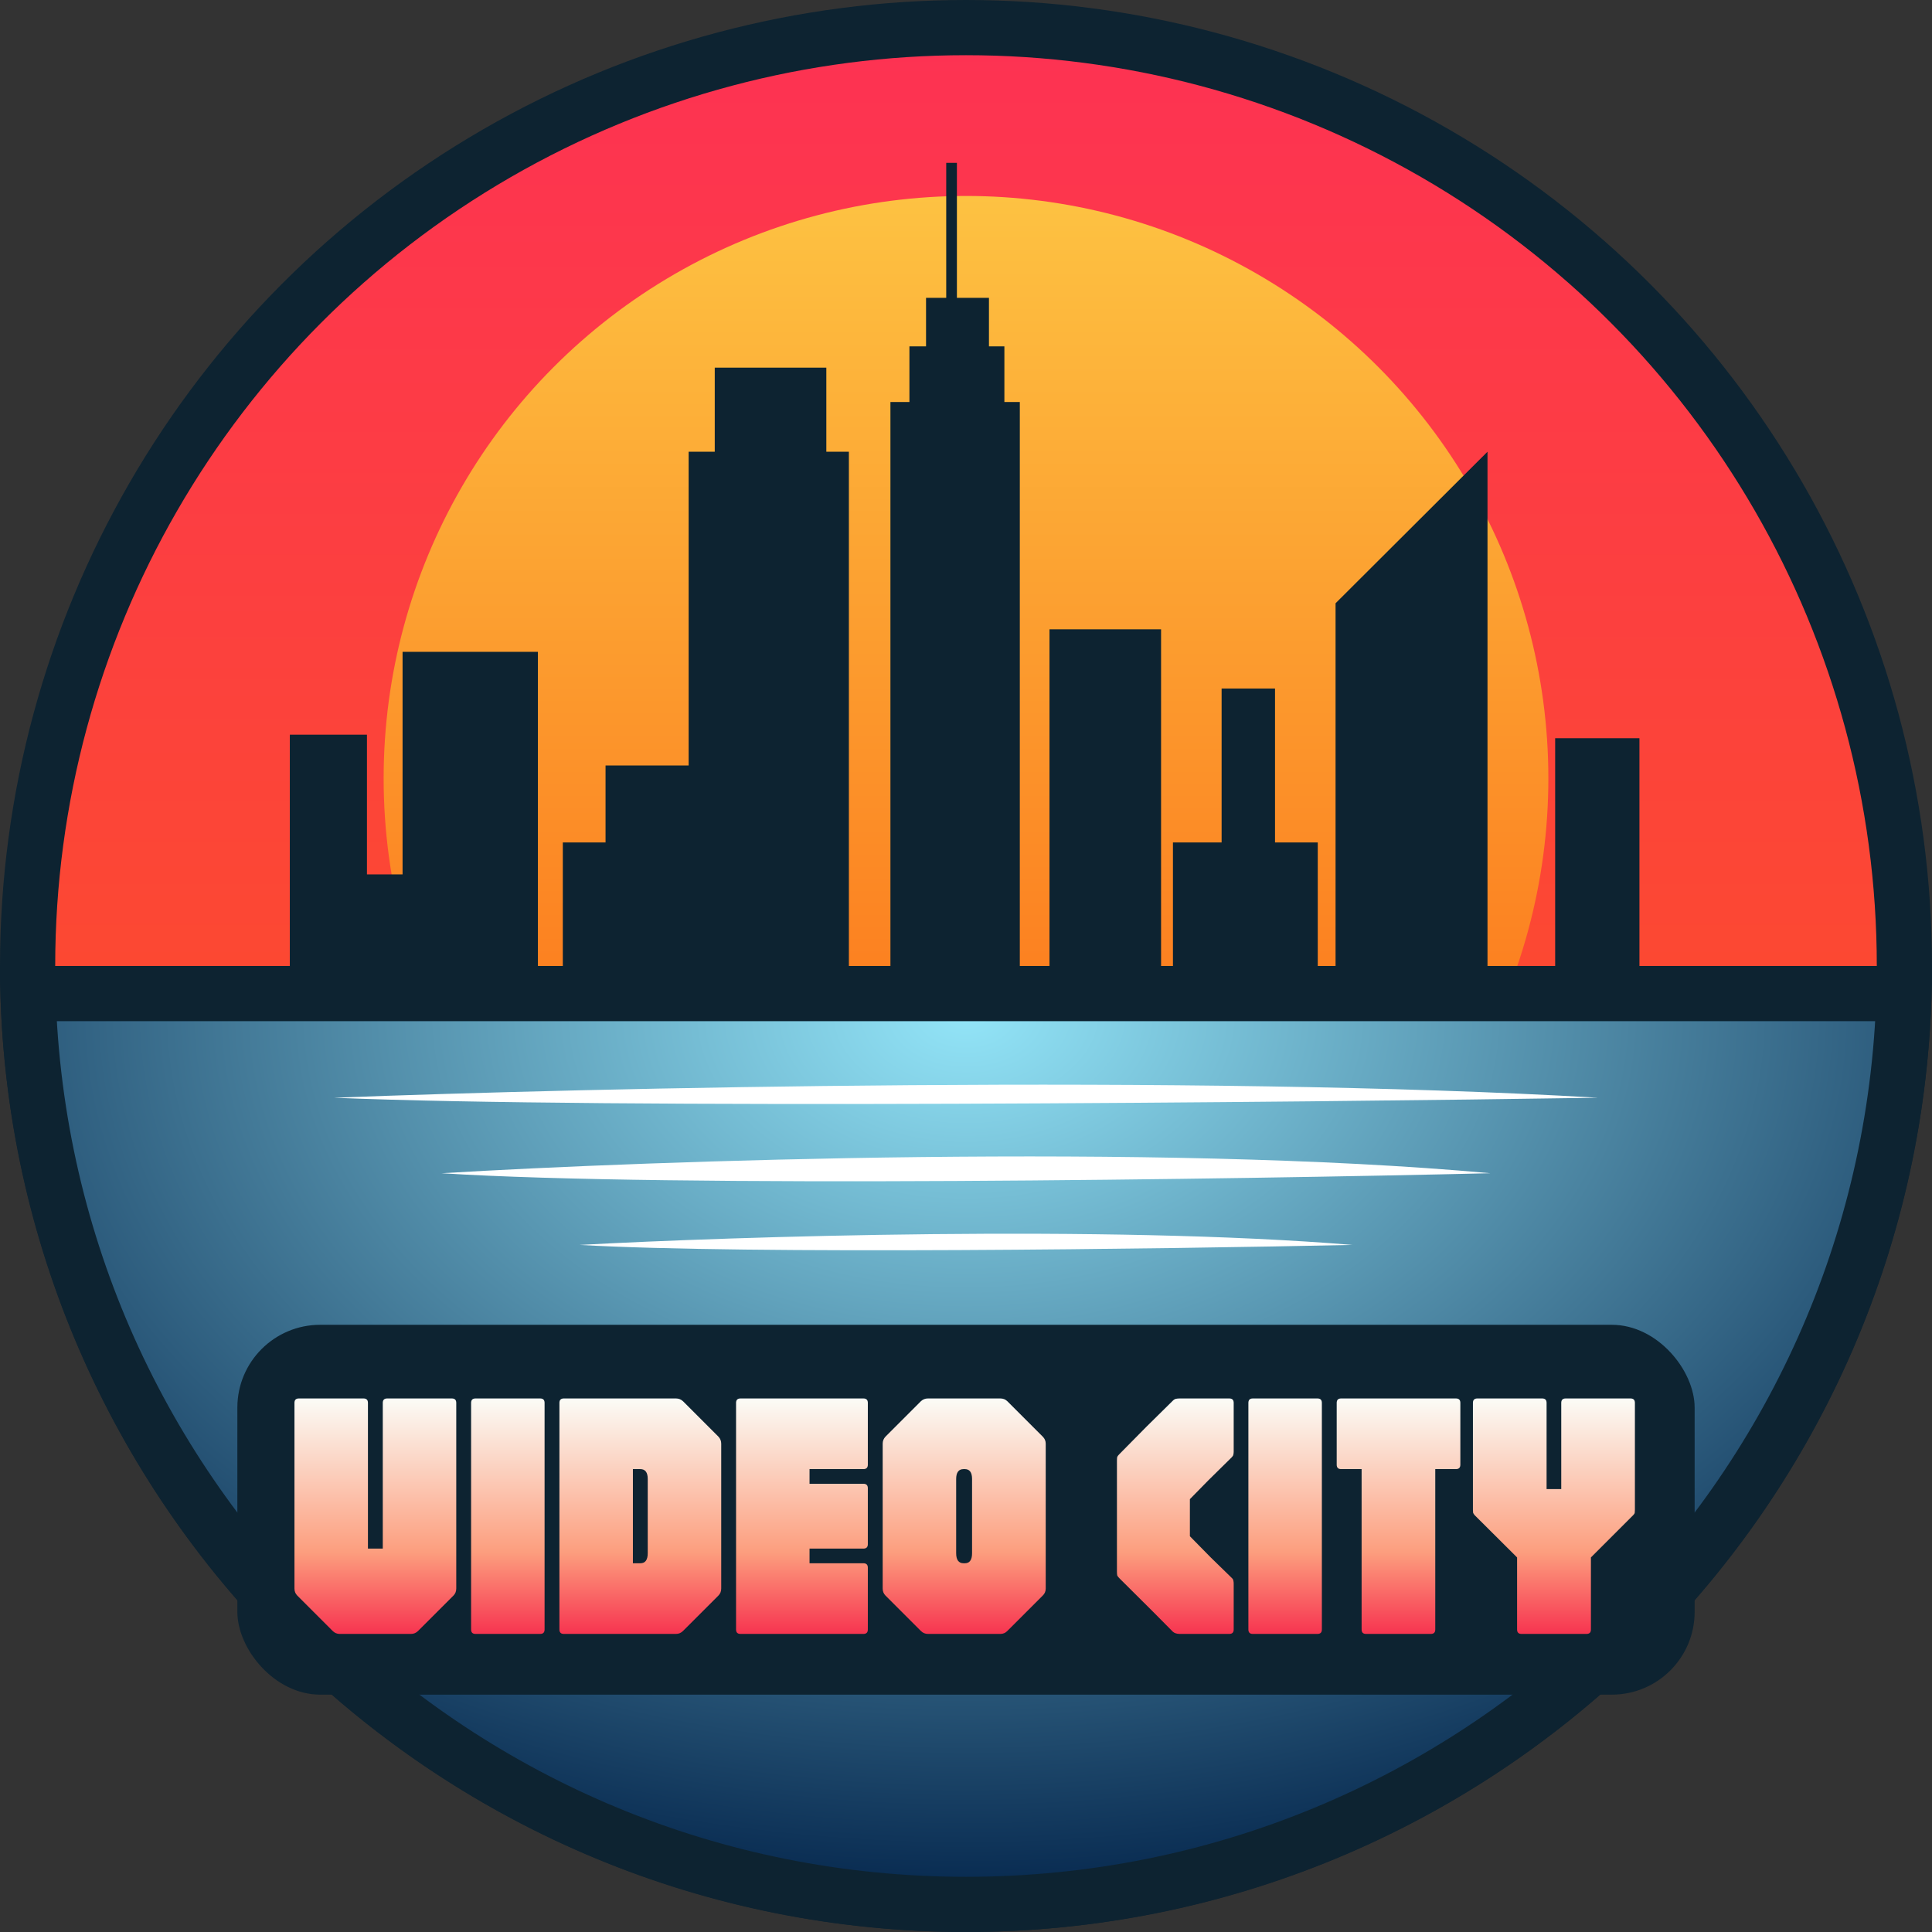 <svg width="700" height="700" viewBox="0 0 700 700" fill="none" xmlns="http://www.w3.org/2000/svg">
<rect x="0" y="0" width="700" height="700" fill="#333333" stroke="none"/>
<circle cx="350" cy="350" r="340" fill="url(#paint0_linear_2_28)" stroke="#0D2331" stroke-width="20"/>
<circle cx="350" cy="282" r="211" fill="url(#paint1_linear_2_28)"/>
<path d="M689.856 360C684.566 543.152 534.432 690 350 690C165.568 690 15.434 543.152 10.144 360H689.856Z" fill="url(#paint2_radial_2_28)" stroke="#0D2331" stroke-width="20"/>
<path d="M105 364V266.194H132.955V316.813H145.858V236.166H194.887V364H203.918V305.231H219.401V277.347H249.507V163.669H258.968V133.212H299.396V163.669H307.567V364H322.62V145.653H329.501V125.491H335.522V107.903H342.834V59H346.704V107.903H358.317V125.491H363.908V145.653H369.499V364H380.251V228.015H420.678V364H424.979V305.231H442.612V249.464H461.966V305.231H477.449V364H483.9V218.578L538.95 163.669V364H563.464V267.481H594V364H563.464H538.95H483.9H477.449H424.979H420.678H380.251H369.499H322.62H307.567H203.918H194.887H105Z" fill="#0D2331"/>
<rect x="86" y="480" width="528" height="134" rx="30" fill="#0D2331"/>
<path d="M123.072 592C122.091 592 121.237 591.637 120.512 590.912L107.712 578.112C107.029 577.429 106.688 576.576 106.688 575.552V508.288C106.688 507.221 107.221 506.688 108.288 506.688H131.712C132.779 506.688 133.312 507.221 133.312 508.288V561.088H138.688V508.288C138.688 507.221 139.221 506.688 140.288 506.688H163.712C164.779 506.688 165.312 507.221 165.312 508.288V575.552C165.312 576.576 164.971 577.429 164.288 578.112L151.488 590.912C150.763 591.637 149.909 592 148.928 592H123.072ZM172.288 592C171.221 592 170.688 591.467 170.688 590.4V508.288C170.688 507.221 171.221 506.688 172.288 506.688H195.712C196.779 506.688 197.312 507.221 197.312 508.288V590.4C197.312 591.467 196.779 592 195.712 592H172.288ZM204.288 592C203.221 592 202.688 591.467 202.688 590.4V508.288C202.688 507.221 203.221 506.688 204.288 506.688H244.928C245.909 506.688 246.763 507.029 247.488 507.712L260.288 520.512C260.971 521.237 261.312 522.091 261.312 523.072V575.552C261.312 576.576 260.971 577.429 260.288 578.112L247.488 590.912C246.763 591.637 245.909 592 244.928 592H204.288ZM229.312 566.4H232C233.792 566.4 234.688 565.184 234.688 562.752V535.872C234.688 533.483 233.792 532.288 232 532.288H229.312V566.4ZM268.288 592C267.221 592 266.688 591.467 266.688 590.4V508.288C266.688 507.221 267.221 506.688 268.288 506.688H312.832C313.899 506.688 314.432 507.221 314.432 508.288V530.688C314.432 531.755 313.899 532.288 312.832 532.288H293.312V537.6H312.832C313.899 537.6 314.432 538.133 314.432 539.2V559.488C314.432 560.555 313.899 561.088 312.832 561.088H293.312V566.4H312.832C313.899 566.4 314.432 566.933 314.432 568V590.4C314.432 591.467 313.899 592 312.832 592H268.288ZM336.197 592C335.216 592 334.362 591.637 333.637 590.912L320.837 578.112C320.154 577.429 319.813 576.576 319.813 575.552V523.072C319.813 522.091 320.154 521.237 320.837 520.512L333.637 507.712C334.362 507.029 335.216 506.688 336.197 506.688H362.437C363.461 506.688 364.314 507.029 364.997 507.712L377.797 520.512C378.522 521.237 378.885 522.091 378.885 523.072V575.552C378.885 576.576 378.522 577.429 377.797 578.112L364.997 590.912C364.314 591.637 363.461 592 362.437 592H336.197ZM349.125 566.4H349.573C351.322 566.4 352.197 565.184 352.197 562.752V535.872C352.197 533.483 351.322 532.288 349.573 532.288H349.125C347.333 532.288 346.437 533.483 346.437 535.872V562.752C346.437 565.184 347.333 566.4 349.125 566.4ZM427.472 592C426.363 592 425.509 591.723 424.912 591.168L417.808 584L405.712 571.968C405.243 571.499 404.944 571.136 404.816 570.88C404.731 570.581 404.688 570.091 404.688 569.408V529.28C404.688 528.555 404.731 528.064 404.816 527.808C404.944 527.552 405.243 527.189 405.712 526.72L415.312 516.992L424.912 507.52C425.296 507.136 425.68 506.901 426.064 506.816C426.448 506.731 426.917 506.688 427.472 506.688H445.392C446.459 506.688 446.992 507.221 446.992 508.288V525.952C446.992 526.336 446.949 526.699 446.864 527.04C446.821 527.339 446.629 527.659 446.288 528L437.84 536.32L431.12 543.168V556.608L438.672 564.288L446.288 571.712C446.629 572.011 446.821 572.331 446.864 572.672C446.949 573.013 446.992 573.376 446.992 573.76V590.4C446.992 591.467 446.459 592 445.392 592H427.472ZM453.913 592C452.846 592 452.313 591.467 452.313 590.4V508.288C452.313 507.221 452.846 506.688 453.913 506.688H477.337C478.404 506.688 478.937 507.221 478.937 508.288V590.4C478.937 591.467 478.404 592 477.337 592H453.913ZM494.937 592C493.87 592 493.337 591.467 493.337 590.4V532.288H485.913C484.846 532.288 484.313 531.755 484.313 530.688V508.288C484.313 507.221 484.846 506.688 485.913 506.688H527.513C528.58 506.688 529.113 507.221 529.113 508.288V530.688C529.113 531.755 528.58 532.288 527.513 532.288H520.025V590.4C520.025 591.467 519.492 592 518.425 592H494.937ZM551.27 592C550.203 592 549.67 591.467 549.67 590.4V564.288L534.31 548.992C534.011 548.651 533.819 548.352 533.734 548.096C533.691 547.797 533.67 547.456 533.67 547.072V508.288C533.67 507.221 534.203 506.688 535.27 506.688H558.758C559.825 506.688 560.358 507.221 560.358 508.288V539.52H565.67V508.288C565.67 507.221 566.203 506.688 567.27 506.688H590.758C591.825 506.688 592.358 507.221 592.358 508.288V547.072C592.358 547.456 592.337 547.797 592.294 548.096C592.251 548.352 592.059 548.651 591.718 548.992L576.422 564.288V590.4C576.422 591.467 575.889 592 574.822 592H551.27Z" fill="url(#paint3_linear_2_28)"/>
<path d="M121 397.732C212.934 394.161 433.241 389.162 579 397.732C467.879 399.444 220.709 401.839 121 397.732Z" fill="white"/>
<path d="M160 425.084C236.277 420.493 419.064 414.065 540 425.084C447.803 427.285 242.728 430.365 160 425.084Z" fill="white"/>
<path d="M210 451.056C266.204 447.995 400.89 443.71 490 451.056C422.066 452.523 270.957 454.576 210 451.056Z" fill="white"/>
<defs>
<linearGradient id="paint0_linear_2_28" x1="350" y1="0" x2="350" y2="700" gradientUnits="userSpaceOnUse">
<stop stop-color="#FD3154"/>
<stop offset="1" stop-color="#FB6010"/>
</linearGradient>
<linearGradient id="paint1_linear_2_28" x1="350" y1="71" x2="350" y2="493" gradientUnits="userSpaceOnUse">
<stop stop-color="#FDC242"/>
<stop offset="1" stop-color="#FB6010"/>
</linearGradient>
<radialGradient id="paint2_radial_2_28" cx="0" cy="0" r="1" gradientUnits="userSpaceOnUse" gradientTransform="translate(350 367.5) rotate(90) scale(332.5 486.227)">
<stop stop-color="#93E5F8"/>
<stop offset="1" stop-color="#012148"/>
</radialGradient>
<linearGradient id="paint3_linear_2_28" x1="350" y1="506" x2="350" y2="592" gradientUnits="userSpaceOnUse">
<stop stop-color="#FBFDF8"/>
<stop offset="0.655" stop-color="#FC9E7E"/>
<stop offset="1" stop-color="#F73450"/>
</linearGradient>
</defs>
</svg>
